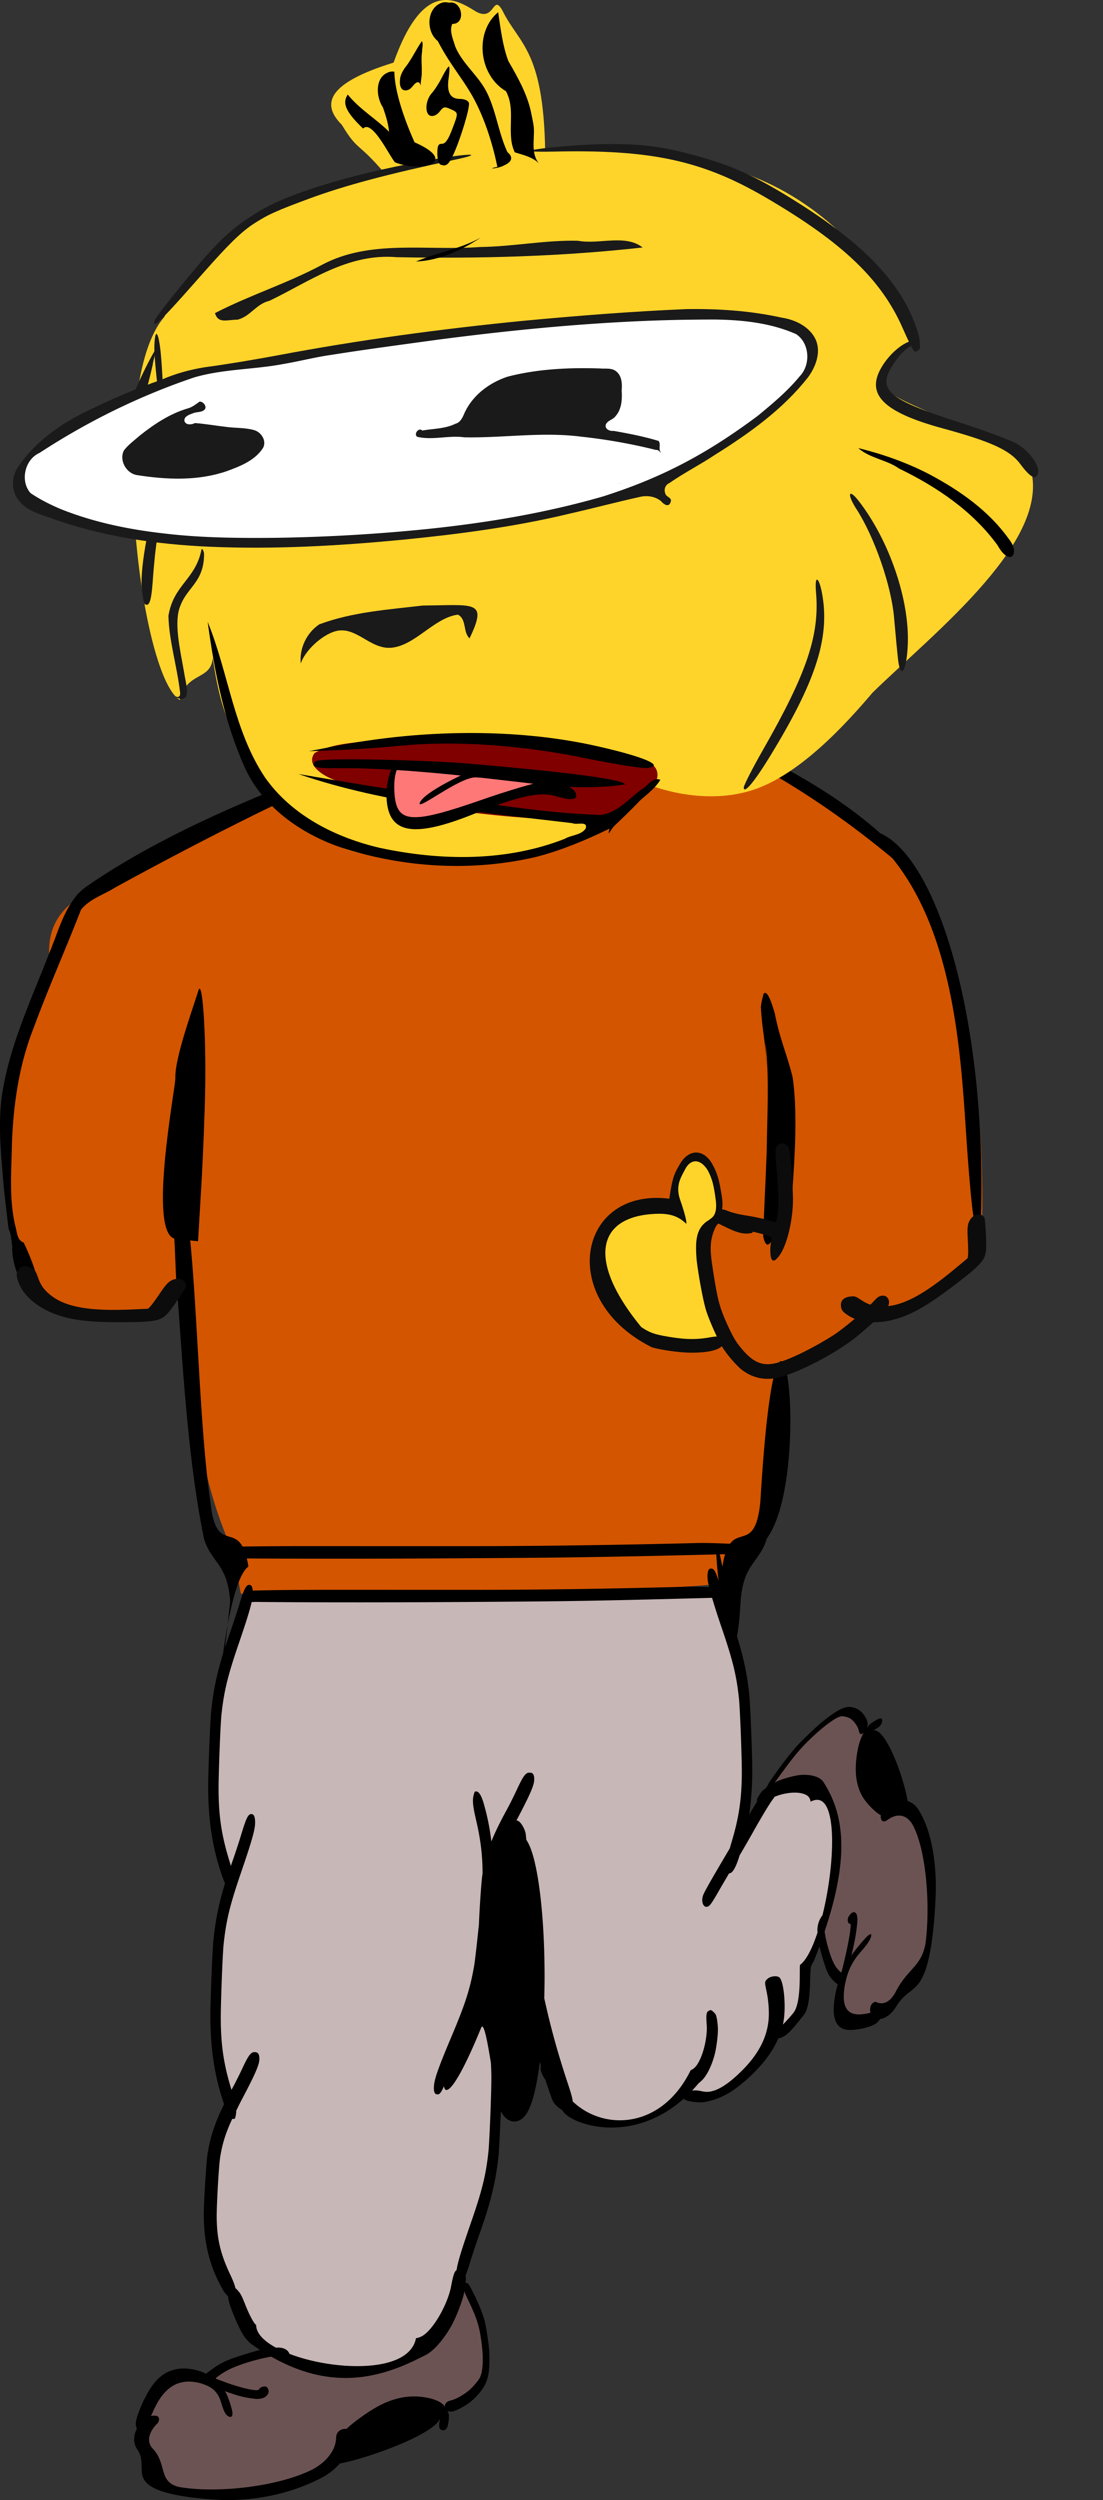 <svg xmlns="http://www.w3.org/2000/svg" viewBox="0 0 273.49 619.43"><rect x="0" y="0" width="273.49" height="619.43" fill="#333333" stroke="none"/><path d="M84.732 30.897c4.466 7.318 3.594 3.402 12.365 14.09l38.1-4.889c-.019-27.818-6.415-28.856-10.64-37.527-2.483-4.372-1.786 3.321-6.913.07-5.576-3.537-13.082-6.69-20.053 12.868-16.01 4.955-18.205 10.05-12.86 15.387z" fill="#ffd42a"/><path d="M12.377 242.565c-2.666 1.222-4.197 3.92-4.896 6.657-2.913 7.107-5.037 14.67-4.923 22.41-.2 9.294-.12 18.592-.278 27.885.226 3.29-.19 7.151 2.88 8.726 4.402 31.772 51.853 14.405 40.036 1.518 2.891 24.573.779 48.432 12.368 74.246l2.155 10.826c32.645 2.677 119.227-1.556 121.4-2.826 14.975-8.751 10.003-55.153 11.963-53.855 10.912.64 32.851-23.631 22.668-13.524-10.137 10.062 30.855-7.86 27.71-19.836 1.121-36.308-5.803-69.134-16.118-87.366-3.882-6.861-10.155-10.382-13.881-13.096-24.265-17.677-47.66-24.483-68.38-21.421-57.375-2.758-95.659 23.448-123.367 38.233-12.157 6.486-9.254 15.531-9.28 21.403z" fill="#d45500"/><path d="M168.09 178.016c-.313-.003-.232.188.221.595.61.55 9.9 5.83 16.586 9.42 12.843 6.893 24.42 14.702 36.356 24.589 15.717 19.3 17.055 50.233 18.407 69.92.557 8.299 1.31 16.663 1.67 18.58.664 3.545 1.017 4.273 1.804 3.728 2.043-50.525-10.38-91.958-24.862-98.396-12.679-11.237-28.033-18.789-42.488-25.402-4.462-2.027-7.01-3.025-7.697-3.034zM103.454 182.962c-14.121 4.01-27.794 9.42-41.294 15.145-13.325 5.674-26.414 12.04-38.518 20.032-1.794 1.25-3.735 2.382-5.018 4.206-3.118 4.01-4.399 9.033-6.347 13.645C7.795 247.584 2.333 258.993.48 271.397c-1.042 7.472-.166 15.02.432 22.489.361 3.532.781 7.057 1.219 10.58.68 1.266.616 2.759.898 4.137-.317 11.854 12.366 19.436 2.849-.741-1.713-.6-1.644-2.724-2.098-4.176-1.531-6.535-.956-13.3-.83-19.945.32-9.89 1.74-19.856 5.407-29.098 3.622-9.867 7.931-19.46 11.728-29.252 2.162-2.714 5.653-3.702 8.488-5.512 10.873-5.952 21.85-11.717 32.952-17.234 13.88-6.921 28.163-12.985 42.36-19.213.317-.307-.116-.636-.43-.469zM174.722 382.29a55.417 55.417 0 00-2.888.04c-16.975.413-33.958.686-50.936.74-16.077.027-32.165-.009-48.242 0-6.475.026-12.925.065-19.399.235-.235.6-1.097 1.53-.507 2.186.764.856 1.835.554 2.732.585 25.521.22 51.057.072 76.579-.117 16.078-.128 32.128-.505 48.204-.897 1.697-.115 3.46-.29 5.074-1.093.204-1.52-1.23-1.607-1.913-1.405-2.901-.077-5.802-.256-8.704-.274zM176.17 388.623c-.543.075-.792.847-.74 2.303.019.559.17 1.361.39 2.303-2.127-.095-4.273-.185-6.401-.078-15.46.413-30.907.686-46.37.741-14.642.027-29.306-.01-43.95 0-5.48.023-10.95.05-16.431.195-.072-.86-.29-1.348-.703-1.405-.202-.028-.445.015-.546.078-.583.37-1.08 1.444-2.108 4.84a176.288 176.288 0 01-2.147 6.557c-2.877 8.09-4.132 13.326-4.8 19.828-.259 2.513-.747 14.84-.742 18.735.011 8.6 1.134 15.618 3.59 22.444.203.562.39 1.037.586 1.444-1.587 5.154-2.39 9.318-2.888 14.168-.258 2.513-.747 14.84-.742 18.735.011 8.34 1.091 15.187 3.396 21.82-2.266 4.593-3.433 8.136-4.098 12.333-.321 2.027-.943 11.964-.937 15.105.015 6.937 1.433 12.605 4.489 18.11.528.953 1.029 1.63 1.522 2.03.069 1.153.528 2.558 1.64 5.23 1.141 2.748 2.183 4.668 3.044 5.582l.702.742c.865.624 1.69 1.206 2.537 1.756-.692.163-2.53.705-4.254 1.25-3.457 1.09-4.414 1.495-6.206 2.575-.892.538-2.066 1.4-2.888 2.069a13.333 13.333 0 00-4.177-1.21c-3.686-.459-6.783.898-9.055 3.981-2.001 2.715-4.308 8.069-4.215 9.719.02.359.111.759.273 1.132-.817 1.55-.97 3.421 0 4.996 2.464 3.301-.324 6.472 3.005 8.938 3.453 2.727 13.436 3.521 17.72 3.708.884.037 1.771.049 2.655.039 7.836-.144 15.739-1.971 22.677-5.66a15.381 15.381 0 004.254-3.396c6.986-1.284 23.04-7.088 24.824-11.045-.018.184-.034.381-.078.624-.256 1.395-.068 2.037.703 2.186.542.105 1.066-.29 1.288-1.015.264-.867.4-2.416.273-2.966a4.203 4.203 0 00-.312-.86c.62.448 1.624.227 3.317-.663 1.778-.934 3.186-2.066 4.41-3.512 1.302-1.537 1.896-2.622 2.303-4.294.388-1.592.482-4.424.274-6.987-.118-1.442-.74-5.453-1.015-6.518-.548-2.116-1.62-4.782-3.045-7.533-.978-1.888-1.072-2.016-1.327-2.107a.667.667 0 00-.429 0c.013-.15.033-.345.039-.469.037-.739.042-1.087-.039-1.405.294-.732.636-1.715 1.093-3.2.595-1.936 1.547-4.855 2.147-6.519 2.912-8.078 4.221-13.328 4.918-19.828.161-1.507.401-6.495.585-11.124.22.404.467.75.742 1.093.563.703 1.434 1.405 2.615 1.405 1.181 0 2.052-.702 2.615-1.405.563-.702.99-1.529 1.366-2.498.752-1.937 1.358-4.504 1.874-7.65.165-1.007.325-2.082.468-3.2.1.325.174.654.273.975-.114.273-.13.687 0 1.25.143.617.499 1.305 1.132 2.263.805 2.468 1.507 4.583 1.835 5.23.406.803 1.43 1.742 2.303 2.186 1.453 3.288 16.727 9.103 30.132-2.81.12.156.304.29.585.39 1.03.366 3.195.621 4.138.508 1.242-.15 2.91-.616 4.488-1.288 2.502-1.066 5.456-3.285 8.47-6.323 2.646-2.668 4.564-5.43 5.777-8.236.512-.049 1.21-.332 1.873-.82.963-.706 2.09-1.957 4.45-4.996 2.135-2.75 1.2-10.952 1.912-12.334l.6-1.124a149.67 149.67 0 001.366-3.512c.125.575.518 2.086.936 3.434.841 2.705 1.117 3.356 1.952 4.45.416.544 1.122 1.162 1.64 1.561a24.481 24.481 0 00-.937 4.762c-.364 3.852.694 6.076 3.083 6.44 2.104.321 6.252-.604 7.533-1.678.283-.238.565-.59.859-.976 1.2-.137 2.643-1.05 3.864-2.928 2.569-4.364 5.065-3.57 6.987-8.274 2.124-4.982 2.735-15.206 2.888-19.477.03-.88.045-1.724.039-2.576-.096-7.521-1.482-14.124-4.333-18.658-.67-1.028-1.575-1.733-2.654-2.068-.99-6.018-5.443-18.137-8.509-17.525.143-.093.28-.171.469-.273 1.083-.585 1.6-1.154 1.717-1.99.083-.59-.218-.844-.78-.625-.673.26-1.915 1.031-2.342 1.483-.222.234-.433.54-.664.858.363-.88.226-1.764-.468-2.888-.722-1.168-1.612-1.86-2.732-2.186-1.19-.345-2.021-.212-3.318.39-1.235.575-3.435 2.132-5.425 3.865-1.12.976-4.247 3.976-5.074 4.879-1.645 1.795-3.716 4.428-5.855 7.455-1.468 2.077-1.568 2.235-1.64 2.537-.003.014.003.025 0 .039-.162.202-.344.497-.546.78-.84.603-.991.755-1.561 1.64-.577.895-.682 1.069-.625 1.522.007.047.032.075.04.117-.608.989-1.275 2.08-1.991 3.318a76.22 76.22 0 00.78-10.968c.005-3.895-.483-16.222-.741-18.735-.669-6.502-1.963-11.738-4.84-19.828-.41-1.153-.965-2.867-1.483-4.489a8.176 8.176 0 002.303-.82c.186-1.52-1.135-1.606-1.757-1.405-.43-.012-.857-.021-1.288-.038-.979-3.213-1.421-4.285-1.99-4.645-.102-.064-.345-.106-.547-.078z"/><path d="M176.558 395.88a187.642 187.642 0 002.342 7.298c2.788 8.137 3.72 11.896 4.333 17.721.26 2.473.73 14.79.702 18.58-.05 6.595-.796 11.284-2.732 17.563-.1.326-.148.566-.234.858-.414.707-.652 1.114-1.054 1.796-3.776 6.394-5.21 8.926-5.543 9.797-.62 1.627.003 3.253 1.093 2.888.584-.196 1.077-.938 2.889-4.098.51-.89 1.527-2.61 2.42-4.138.665.041 1.397-.96 2.146-3.044.168-.465.314-.938.469-1.405 1.26-2.15 2.656-4.576 3.24-5.62 1.852-3.315 3.76-6.514 4.683-7.846.294-.425.554-.745.742-1.054 2.376-.988 5.2-1.316 7.025-.78 1.175.344 1.734.852 1.913 1.99 6.835-3.621 6.263 14.85 2.927 28.18-.748.88-1.253 2.296-1.249 3.708 0 .134.033.353.04.508-1.265 3.852-2.753 6.841-4.333 8.04-.253.728.453 9.232-1.64 11.866-.918 1.156-1.826 2.094-2.615 2.927.098-.444.174-.883.234-1.327.53-3.875-.085-9.591-1.132-10.382-.62-.47-2.144-.3-2.849.312-.826.718-.806.816-.312 3.122.484 2.262.685 5.078.507 7.065-.393 4.414-2.494 8.457-6.4 12.412-2.74 2.772-5.19 4.55-7.144 5.152-1.233.38-1.854.405-3.2.117-.878-.187-1.597-.218-2.225-.117a38.3 38.3 0 001.6-1.795l.586-.508c1.301-1.087 2.605-3.604 3.396-6.557.469-1.753.884-5.067.82-6.635-.03-.705-.15-1.782-.274-2.381-.214-1.026-.29-1.094-.82-1.6-.495-.474-.606-.539-.975-.39-.803.32-.895.82-.703 3.63.176 2.566-.563 6.258-1.756 8.703-.668 1.37-1.283 2.087-2.225 2.498-7.131 14.516-21.439 15.138-29.234 7.728-.094-.855-.435-2.082-1.054-3.942-2.674-8.03-4.402-14.313-6.01-21.623.043-1.752.077-3.518.077-5.347 0-9.45-.607-17.985-1.639-24.278-.516-3.146-1.122-5.712-1.873-7.65a10.317 10.317 0 00-1.015-1.99c-.077-.838-.14-1.5-.195-1.718-.33-1.293-1.178-2.632-1.835-2.966a1.072 1.072 0 00-.43-.117c.025-.047.054-.07.079-.117 3.198-6.053 4.257-8.45 4.332-9.836.064-1.175-.22-1.813-.897-1.874-.252-.022-.577-.012-.703.04-.725.297-1.297 1.163-2.576 3.902-.73 1.564-1.917 3.965-2.654 5.309-1.637 2.984-2.865 5.465-3.786 7.806a57.762 57.762 0 00-1.835-9.212c-.602-2.13-1.246-3.194-1.912-3.2-.398-.004-.401.015-.625.82-.378 1.361-.221 2.824.586 6.284 1.139 4.882 1.61 8.809 1.6 13.309-.011.065-.029.13-.039.195-.255 1.608-.694 8.073-.859 12.295-.459 4.416-.961 9.014-1.21 10.421-1.018 5.768-2.232 9.448-5.581 17.369-3.089 7.306-4.152 10.273-4.333 11.983-.152 1.448.048 2.228.586 2.341.2.043.441.057.546 0h.04c.386-.208.753-.8 1.287-1.99.38 2.837 3.463-.4 9.212-14.481.638-1.563 1.56 3.4 2.42 8.704.056 1.138.113 2.3.117 3.552.01 3.789-.471 16.107-.742 18.579-.639 5.822-1.587 9.596-4.41 17.72-2.264 6.515-3.22 9.643-3.474 11.476-.581.403-.857 1.375-1.366 4.059-.621 3.27-2.776 7.715-5.074 10.421-1.287 1.516-2.314 2.187-3.63 2.42-1.688 8.807-20.274 8.13-31.381 3.864-.312-.965-1.387-1.57-2.85-1.56-.118 0-.33.031-.468.038-3.002-1.626-4.935-3.573-4.918-5.62-.55-.324-1.714-2.5-2.771-5.191-.858-2.185-1.17-2.743-2.03-3.63a3.365 3.365 0 00-.351-.313c-.174-.802-.551-1.81-1.25-3.278-2.408-5.066-3.333-8.848-3.395-14.169-.035-3.056.535-12.993.859-14.988.55-3.384 1.334-5.922 3.005-9.523.095.035.18.044.273.039.397-.024.42-.041.586-.86a5.31 5.31 0 00.117-1.17c.445-.895.848-1.756 1.405-2.81 3.199-6.053 4.257-8.45 4.332-9.836.064-1.175-.26-1.813-.936-1.874-.251-.022-.538-.012-.664.04-.725.297-1.296 1.163-2.576 3.902a110.508 110.508 0 01-2.654 5.27c-.023.042-.055.075-.078.117-1.908-6.218-2.605-10.855-2.654-17.409-.029-3.788.442-16.144.702-18.617.614-5.826 1.506-9.585 4.294-17.721 2.57-7.504 3.452-10.499 3.513-12.217.05-1.456-.237-2.267-.781-2.342-.202-.028-.445.015-.546.078-.583.369-1.04 1.444-2.069 4.84a176.288 176.288 0 01-2.147 6.557c-.17.48-.309.906-.468 1.367-.113-.395-.21-.75-.351-1.21-1.937-6.28-2.644-10.93-2.694-17.525-.028-3.789.443-16.145.703-18.618.613-5.825 1.506-9.584 4.293-17.72 1.834-5.353 2.778-8.365 3.201-10.305.37.001.746-.052 1.093-.039 23.243.22 46.465.072 69.71-.117 14.448-.126 28.917-.511 43.363-.898z" fill="#c8b7b7"/><path d="M208.645 425.231c.446-.05 1.42.157 2.03.468.933.478 2.051 2.007 2.263 3.084.193.977.645 1.116 1.25.468-.11.188-.211.392-.313.586-.815 1.56-1.354 3.807-1.6 6.518-.338 3.707.294 6.834 1.834 9.172 1.125 1.707 3.134 3.63 4.294 4.216-.158 1.17.462 2.07 1.64 1.17 2.692-1.975 4.82-.994 6.05.86 3.372 5.595 4.702 19.554 3.395 29.663-.97 5.711-4.295 6.236-7.22 11.71-1.66 3.445-3.827 3.557-5.153 2.81-1.28.243-1.534 1.676-1.288 2.732-1.27.302-2.436.44-3.24.39-2.552-.157-3.652-1.97-3.317-5.62a20.56 20.56 0 01.312-2.147c.056-.135.105-.311.117-.468.347-1.539.839-2.906 1.522-4.138.666-1.198 1.125-1.895 2.303-3.24 1.595-1.82 2.355-2.945 2.498-3.863.101-.647-.417-.476-1.249.39-.994 1.035-2.735 3.135-3.356 4.06-.106.156-.204.337-.313.506.416-1.785.789-3.542.898-4.137.296-1.616.547-3.581.586-4.606.056-1.498-.395-2.282-1.171-1.99-.371.14-.95.82-1.132 1.327-.243.677.031 1.533.468 1.483.22-.025.21.43.039 1.835-.218 1.785-.876 5.032-1.6 7.962-.597 2.416-.454 2.01-.664 2.264-1.264-1.105-1.936-2.261-2.732-4.645-.617-1.85-1.147-4.035-1.327-5.542 6.325-18.733 4.594-28.94.156-36.26l-.351-.586c-.75-1.336-2.898-2.073-5.583-1.91-1.594.098-4.743.95-6.284 1.717-.07.034-.15.073-.234.117-.022-.018-.056-.023-.078-.04.077-.078.162-.14.234-.233.239-.312 1.086-1.495 1.912-2.615 2.88-3.902 4.387-5.68 6.83-8.002 1.899-1.803 3.213-2.891 4.606-3.903 1.387-1.007 2.3-1.485 2.967-1.561zM115.157 567.617c.045.168.048.346.117.507.132.308.672 1.435 1.171 2.498 1.74 3.704 2.354 5.636 2.81 8.782.355 2.444.492 4.138.43 5.933-.062 1.786-.291 2.965-.742 3.825-.3.575-1.342 1.829-2.147 2.615-1.233 1.206-3.638 2.651-4.917 2.928-1.144.247-1.687.839-1.523 1.6-.098-.127-.203-.272-.312-.39-.963-1.048-2.902-1.758-5.503-2.069-3.557-.425-7.255.388-10.89 2.38-2.639 1.448-6.229 4.08-7.767 5.582-1.085-.212-2.53.584-2.537 2.108-.099 3.468-2.773 6.217-5.66 7.806-8.449 4.365-23.9 6.11-33.293 4.45-5.123-1.235-2.997-5.53-6.323-9.29-2.237-2.132-.692-4.923 1.132-6.635.764-1.65-.473-1.957-1.757-1.64.692-1.62 1.464-3.187 2.147-4.215 2.188-3.292 4.93-4.676 8.43-4.254a12.29 12.29 0 012.03.43c.02.01.02.03.04.038 1.45.44 2.614 1.088 3.395 2.03.709.855.992 1.45 1.444 2.966.613 2.053 1.196 3.019 2.03 3.201.587.128.819-.49.585-1.561-.279-1.28-1.061-3.572-1.522-4.372-.08-.139-.182-.287-.273-.43 1.512.533 3.024 1.033 3.552 1.172 1.432.378 3.267.694 4.293.741 1.501.07 2.652-.522 2.967-1.522.15-.478-.09-1.211-.469-1.444-.506-.31-1.578.022-1.873.586-.148.282-.638.295-1.952.078-1.67-.276-4.5-1.104-6.947-2.03-2.028-.767-1.697-.584-1.796-.859 2.154-1.645 3.846-2.515 6.948-3.552 2.384-.796 5.091-1.477 6.791-1.717 14.312 8.118 26.197 5.824 37.275.078l.898-.43c1.99-.972 4.48-3.756 6.44-7.22 1.163-2.056 2.73-6.094 3.162-8.08.039-.178.08-.415.117-.624z" fill="#6c5353"/><path d="M145.933 36.342C124.3 37.396 102.4 39.233 81.74 46.146 65.525 52.304 48.483 62.797 40.707 78.57c-14.457 16.6-6.284 88.618 3.86 94.86 2.035-8.506 10.356-3.462 7.673-14.862 0 0 1.334 16.136 5.894 22.858 10.107 14.549 15.418 32.34 45.799 31.12 21.571 7.351 61.835-15.7 57.062-18.086 0 0 12.658 5.3 25.26 1.397 11.76-3.64 23.26-16.192 30.098-24.25 15.195-14.852 45.598-38.416 38.807-56.619-33.989-20.667-44.548-14.022-29.03-30.315-6.664-18.352-21.274-33.766-39.495-40.948-12.792-5.447-26.846-7.67-40.702-7.383z" fill="#ffd42a"/><path d="M40.455 104.937c-.516-.8-2.237-15.523-2.187-18.71.077-4.984.959-4.545 1.538.765.57 5.23 1.052 18.572.649 17.945z" fill="#1a1a1a"/><path d="M38.344 86.914c-6.722 11.818-10.437 25.023-13.643 38.149.035 2.301 2.943 2.778 4.481 3.505-1.007-.709-2.169-1.802-1.539-3.141 2.725-11.883 7.625-23.159 10.224-35.08.108-1.083.773-2.612.525-3.47l-.048.037zM104.84 150.026c-8.637 1.014-17.47 1.6-25.689 4.67-3.11 2.101-4.973 5.95-4.573 9.696.96-3.043 5.078-7.003 8.567-7.992 5.13-1.42 8.6 4.551 13.876 4.085 5.947-.526 10.606-7.434 16.515-8.2 2.24 1.148 1.187 4.3 2.89 5.877 4.584-9.553 1.284-8.227-11.586-8.136z" fill="#1a1a1a"/><path d="M212.929 111.132c2.908 2.452 6.94 2.787 10.018 4.966 9.33 4.515 18.253 10.527 24.405 19.012 3.09 5.556 5.796 2.048 2.722-1.66-4.955-6.938-12.136-11.942-19.577-15.909-5.568-2.894-11.521-5.001-17.607-6.505z"/><path d="M254.758 141.808c.118.324-.06-.509 0 0z" fill="#4e4da0"/><path d="M254.795 141.883c-.002.641.096.705 0 0z" fill="#4e4da0"/><path d="M159.859 196.377c3.228-1.325 4.769-6.008.797-7.508-6.397-3.217-13.674-3.928-20.68-4.853-16.32-1.658-32.822-1.944-49.164-.42-4.321.587-8.905.83-12.796 2.963-2.308 3.055 2.223 5.648 4.696 6.603 11.39 4.795 23.73 6.775 35.914 8.355 11.079 1.312 22.242 1.86 33.397 1.794 2.753-2.016 5.25-4.325 7.645-6.75l.127-.124.063-.06z" fill="maroon"/><path d="M35.146 145.617c-.443-5.18 1.996-18.148 4.51-23.974 3.256-7.543 3.913-7.38 1.743.433-1.99 7.168-2.884 12.75-3.549 22.182-.329 4.665-.853 6.132-1.94 5.42-.242-.158-.586-1.985-.764-4.06zM49.96 136.137c-1.456 7.462-6.932 8.697-8.196 16.43.103 5.93 2.122 12.54 2.844 18.664.29 1.567-.52 1.666-1.299 1.202.314.46 1.79 1.035 2.35.555 1.456-.574.277-4.285-.033-6.522-1.009-5.719-2.602-12.484-.882-16.432 1.732-4.616 5.899-5.875 5.856-12.872-.044-.45-.395-1.447-.64-1.024z" fill="#1a1a1a"/><path d="M273.393 177.867c.281.278-.218-.383 0 0z" fill="#4e4da0"/><path d="M51.508 154.198c1.665 12.21 4.07 24.492 9.112 35.804 4.41 9.835 13.852 16.49 23.806 19.928 15.547 5.08 32.519 6.108 48.48 2.385 6.318-1.634 12.365-4.164 18.221-7.014-.64 2.489.392.099 1.141-.62 2.187-2.089 4.376-4.184 6.454-6.375 1.782-1.583 3.773-3.027 5.012-5.11-2.03-.773-3.16 1.674-4.746 2.426-3.126 2.339-5.924 5.751-10.001 6.292-14.598-.457-29.013-3.012-43.448-5.037-10.54-1.577-21.057-3.298-31.558-5.11 21.902 7.497 45.12 9.435 67.958 12.183.996.534 3.828-.675 3.311 1.288-1.151 1.721-3.559 1.605-5.222 2.591-14.512 5.688-30.696 5.463-45.756 2.26-11.006-2.548-21.92-8.019-28.553-17.452-7.759-11.555-9.033-25.813-14.19-38.477l-.02.039z"/><path d="M119.067 61.197c-13.345.988-27.272-1.945-39.186 4.395-8.99 4.79-17.524 7.332-26.582 11.984.8 2.624 2.754 1.68 5.65 1.62 3.204-.85 4.523-3.868 7.85-4.667 9.77-4.645 19.347-11.846 31.562-10.807 20.36.395 40.79-.147 60.979-2.404-4.358-3.385-10.75-.678-16.016-1.667-8.084-.207-16.17 1.457-24.258 1.546zM184.414 195.115c-.002-.541 2.218-4.873 4.935-9.627 10.742-18.794 13.892-28.18 12.985-38.694-.46-5.338 1.083-3.512 1.786 2.114 1.268 10.151-2.298 20.611-13.025 38.198-3.996 6.553-6.672 9.76-6.681 8.01zM170.176 76.585c-13.512.569-26.999 1.64-40.462 2.902-20.41 2.014-40.76 4.749-60.916 8.56-6.022 1.112-12.061 2.136-18.13 2.958-3.632.594-7.208 1.573-10.58 3.055-6.124 2.12-12.098 4.66-17.912 7.518-7.025 3.275-13.675 7.94-17.96 14.513-1.429 2.443-1.395 5.792.516 7.978 1.91 2.499 5.097 3.29 7.908 4.32 12.65 4.555 26.103 6.502 39.492 7.078 15.94.684 31.907-.226 47.777-1.748 13.915-1.38 27.824-3.192 41.431-6.482 5.818-1.314 11.583-2.859 17.407-4.143 1.79-.394 3.746-.096 5.181 1.092.595.757 1.905 1.644 2.348.22.502-1.166-1.18-1.208-1.332-2.2-.387-.951.056-2.122 1.018-2.512 3.658-2.556 7.66-4.564 11.368-7.042 8.467-5.3 16.781-11.23 23.004-19.15 1.91-2.588 3.277-6.12 1.962-9.267-1.48-3.278-5.05-5.008-8.449-5.532-7.762-1.71-15.737-2.244-23.671-2.117z" fill="#1a1a1a"/><path d="M177.445 79.17c6.772.106 13.689.847 19.943 3.61 3.402 2.243 3.669 7.606.895 10.452-3.017 3.68-6.698 6.745-10.355 9.762-13.256 9.908-24.427 15.54-38.36 19.99-14.038 4.053-28.498 6.496-43.018 8.022a433.792 433.792 0 01-38.398 2.245c-9.147.08-18.322.01-27.418-1.074-8.767-.985-17.512-2.771-25.719-6.068-2.581-1.091-5.095-2.362-7.425-3.924-2.673-2.984-1.45-8.36 2.2-9.963 11.913-7.79 24.79-14.123 38.276-18.685 7.246-2.135 14.89-1.954 22.27-3.363 3.983-.675 7.895-1.704 11.899-2.261 8.682-1.38 17.4-2.521 26.108-3.722 20.215-2.643 40.55-4.58 60.942-4.957 2.72-.034 5.44-.075 8.16-.064z" fill="#fff"/><path d="M127.235 92.985c-.47.108-.93.225-1.398.346l-.165.056-.015.004c-4.376 1.504-8.456 4.503-10.49 8.95-.468 1.078-1.005 2.337-2.21 2.63-2.563 1.285-5.5 1.208-8.262 1.702-.817-.867-2.221.851-1.243 1.554 3.881.905 7.77-.425 11.666.124 9.611.186 19.206-1.39 28.824-.179a137.782 137.782 0 0118.775 3.327c.664-.248 1.518 1.495.924.197-.268-.79.194-1.731-.332-2.446-3.68-1.112-7.44-1.845-11.201-2.498-.819.12-2.105-.362-1.933-1.447.41-1.194 1.86-1.272 2.506-2.266 1.457-1.666 1.619-4.117 1.457-6.307.157-1.615.055-3.548-1.275-4.661-1.152-1.008-2.686-.65-4.036-.78-7.237-.237-14.55.062-21.591 1.693z" fill="#1a1a1a"/><path d="M132.63 95.27l.194.097c1.04.777-.398 2.594-1.41 1.815-2.492-.632-4.934.478-7.374.83-1.185-.631-.06-2.712 1.12-2.163 2.498-.073 4.966-.592 7.47-.579zM144.771 96.532c.077-.003.163.003.251.019 1.38.04 1.11 2.564-.25 2.278-1.07-.246-1.157-2.249 0-2.297zM71.317 90.499c-.263.169.249-.074 0 0zM123.725 100.753c-.008-.006.01-.008.078 0 .21.074-.05.018-.078 0zM49.485 99.504c-.934.662-1.88 1.446-3.05 1.719-4.398 1.325-8.295 3.913-11.854 6.757-1.318 1.168-2.796 2.216-3.862 3.63-1.24 2.431.587 5.691 3.244 6.1 7.372 1.152 15.144 1.494 22.298-.985 3.34-1.222 6.98-2.64 8.977-5.772.935-1.76-.479-3.938-2.278-4.402-2.294-.647-4.72-.459-7.066-.81-2.525-.288-5.03-.743-7.568-.927-.787.44-2.226.566-2.587-.464-.208-1.106 1.11-1.601 1.95-1.892.998-.516 2.405-.156 3.147-1.1.467-.783-.536-1.944-1.351-1.854zM132.281 103.239c1.438.614.757 3.198-.791 3.05-1.04.354-2.286.986-3.321.27-.347-1.274.983-2.333 2.162-2.336.642-.335 1.16-1.038 1.95-.984zM154.288 119.688c.007-.005-.06-.005-.27.02-.443.098.25-.003.27-.02zM153.477 119.75c-.026-.003-.061-.002-.078.02.216.08.154-.006.078-.02zM222.671 163.378c-.194-1.694-.64-6.386-.992-10.426-.686-7.903-4.882-19.968-9.329-26.829-2.417-3.728-1.97-5.276.576-1.991 7.545 9.738 12.56 24.303 12.167 35.341-.24 6.755-1.805 9.277-2.422 3.904zM38.444 79.208c.21-.586 3.751-5.144 7.87-10.13 7.964-9.641 11.082-12.553 17.883-16.703 7.855-4.793 24.994-9.835 44.482-13.085 8.247-1.375 11.192-1.234 4.428.212-17.34 3.708-27.559 6.435-36.574 9.762-14.104 5.204-15.27 6.055-27.883 20.35-8.997 10.198-11.147 12.218-10.206 9.594zM252.972 114.954c-2.514-3.397-7.19-5.544-19.19-8.81-14.737-4.01-19.168-8.411-15.224-15.12 3.163-5.38 9.293-8.703 9.54-5.173.055.786-.001 1.102-.125.704-.697-2.243-3.634-.614-6.397 3.548-4.265 6.426-1.672 8.765 16.036 14.458 6.678 2.147 13.313 4.623 14.745 5.501 3.006 1.845 5.48 5.368 5.022 7.151-.479 1.858-1.902 1.128-4.408-2.26z" fill="#1a1a1a"/><path d="M121.04 181.664c-12.147-.318-24.856.704-37.31 3.082l-7.156 1.378 7.2-.277c3.964-.152 11.155-.66 15.999-1.123 13.03-1.242 29.459-.137 44.845 3.026 7.38 1.518 14.465 2.664 15.761 2.538 4.755-.461-.49-2.755-12.456-5.444-8.346-1.876-17.434-2.934-26.881-3.18z"/><path d="M223.895 81.469c-5.297-12.19-14.973-21.428-34.129-32.588-15.69-9.14-28.378-11.875-52.513-11.32-3.176.073-5.794.008-5.816-.146-.07-.475 10.406-1.51 16.957-1.674 9.877-.248 15.442.412 24.38 2.89 8.902 2.468 14.443 4.976 23.752 10.75 18.184 11.28 27.538 21.262 31.137 33.229.807 2.682.37 4.805-.917 4.449-.263-.073-1.546-2.59-2.85-5.591z" fill="#1a1a1a"/><path d="M43.477 267.133c-.192-5.111 4.724-18.328 5.681-21.63.993-3.423 1.947 9.834 1.724 23.939-.095 6.042-.533 17.085-.974 24.54l-.8 13.556-5.51-.585c-7.175-.762-.04-37.661-.12-39.822zM188.66 249.522c.267 5.597 1.296 9.288 1.445 15.148.052-1.942-.635-9.198-.152-4.908.77 7.993.26 17.276.144 25.746-.26 6.99-.633 13.85-.863 20.873 1.227 5.182 2.666-1.522 4.006-.73 1.333.11 2.994-3.064 3.247-10.983.648-8.649 1.26-19.767.036-27.828-1.411-5.722-3.115-9.157-4.408-15.746-.81-2.722-1.833-5.89-2.784-4.902-.233 1.039-.534 1.797-.67 3.331zm1.39 19.803l-.003.026.002-.026z"/><path d="M97.896 190.12l39.944 3.328-29.958 9.986c-4.79-.167-11.936 6.552-9.986-13.314z" fill="#ff7878"/><path d="M135.753 194.566c-9.49-.97-34.407-4.468-52.1-4.234-5.67.074-6.634-.34-5.499-1.637 1.027-1.173 29.047-.275 37.99.487 9.166.781 37.833 3.325 38.763 5.096 1.39-.095-6.816 1.547-19.154.288z"/><path d="M137.827 197.264c-4.053-1.2-9.08-.1-20.628 4.514-14.183 5.667-20.37 4.82-21.258-2.912-.712-6.199 2.183-12.544 4.505-9.873.517.594.664.88.324.638-1.907-1.372-3.272 1.696-2.973 6.683.462 7.7 3.94 8.006 21.51 1.894 6.624-2.304 13.412-4.321 15.085-4.481 3.511-.337 7.607.987 8.314 2.688.736 1.77-.84 2.045-4.88.848z"/><path d="M115.432 191.58s-9.917 4.446-11.285 7.182c-1.368 2.736 9.917-6.497 14.021-6.156 4.104.342-2.735-1.025-2.735-1.025zM109.212 40.776c-.434-.173-.772-1.37-.772-2.728 0-1.948.224-2.42 1.15-2.42.826 0 1.521-.97 2.47-3.453 1.653-4.318 1.66-4.226-.343-5.139-1.475-.672-1.78-.605-2.677.584-.6.796-1.494 1.244-2.196 1.1-1.589-.324-1.444-3.823.233-5.656.673-.735 1.816-2.518 2.541-3.962.725-1.444 1.483-2.626 1.685-2.626.201 0 .18 1.24-.047 2.757-.54 3.596.347 5.275 2.785 5.275 1.106 0 2 .387 2.22.962.377.981-2.181 9.38-4.022 13.203-1.052 2.186-1.699 2.635-3.027 2.104zM122.976 3.506c-3.826 3.676-4.232 9.892-1.844 14.459.97 1.904 2.465 3.553 4.315 4.634 1.994 3.58.917 7.779 1.292 11.655.085 1.202.387 2.386.89 3.481 2.085.664 4.385 1.13 5.985 2.742-1.847-2.287-1.207-5.383-1.22-8.086-.012-1.625-.476-3.192-.764-4.78-.999-4.508-3.324-8.565-5.604-12.522-1.438-3.874-1.89-8.007-2.51-12.066l-.54.482zm11.082 37.454l-.077-.082.077.082zm1.506 2.452l-.077-.077.077.077zm-17.26 15.927c-4.818 2.451-10.218 3.363-15.174 5.464 5.837-.265 11.316-2.78 16.12-5.966l-.946.502zm-9.595-.25c.328-.117.54-.191 0 0zM96.68 64.531c-.05.259.196-.077 0 0z"/><path d="M109.999.571c-4.25.934-4.545 7.19-1.448 9.595 3.039 5.897 6.311 9.437 8.891 14.2 2.744 5.064 4.734 11.329 5.878 16.98-3.267.682.57.369 1.603-.347 1.807-.738 2.552-1.96.913-3.282-2.227-4.693-2.85-10.427-5.242-15.042-2.092-4.037-5.973-6.945-7.716-11.144-.494-1.723-1.554-3.932-.717-5.612 3.487.073 2.419-5.874-.753-5.251-.463-.083-.938-.147-1.41-.097zM96.772 17.77c-3.894.982-3.618 6.11-1.828 8.838.687 1.955 1.33 3.954 1.52 6.027-3.266-3.231-7.333-5.599-10.233-9.209-1.113 1.719-1.248 3.649 3.805 8.423 2.219-2.3 6.481 6.72 7.902 8.374 6.76 2.65 15.913-.088 4.857-4.964-2.11-4.654-4.974-12.284-5-17.489a2.892 2.892 0 00-1.023 0z"/><path d="M104.54 10.276c-1.46 2.128-2.52 4.515-4.143 6.533-.656.95-1.237 2.029-1.233 3.214-.05.76.022 1.641.647 2.165.787.49 1.832.065 2.336-.638.475-.462.992-1.413 1.773-1.102.235.19.59 1.208.39.369.046-1.005.311-1.994.263-3.006.052-1.669-.188-3.347.084-5.006-.023-.846.326-1.725 0-2.549-.021.01-.121-.063-.116.02zM41.754 297.82c2.095 6.125 1.371 16.043 2.317 23.755 1.444 20.436 2.806 41.573 6.487 59.598 1.9 6.22 5.823 6.059 6.512 15.6-4.574 43.429-1.895-4.271 4.526-8.64-2.05-12.972-7.972-1.62-9.414-15.985-2.818-18.692-3.221-50.97-5.582-70.11-.765-1.89-5.818-5.669-4.847-4.218zM190.147 381.166c-1.9 6.22-5.823 6.06-6.512 15.602-2.024 35.472-9.118-32.128-4.526-8.642 2.05-12.97 7.972-1.62 9.414-15.985 4.51-75.776 13.335-6.928 1.624 9.025z"/><path d="M193.844 283.27c-.25.024-.692.227-.976.468-.666.568-.732 1.472-.35 5.386.342 3.516.533 7.06.468 9.329-.057 1.965-.445 4.293-.703 4.332-.098.016-1.16-.277-2.38-.624-1.221-.348-3.22-.748-4.45-.937-2.401-.367-4.012-.78-5.23-1.288-.548-.228-1.258-.363-1.913-.43-2.703-.871-5.645-1.453-8.743-1.834-25.606-6.393-32.829 23.658-8.001 36.104 1.858.627 6.798 1.34 9.562 1.366 4.05.039 6.752-.525 7.845-1.6 1.055 1.819 3.59 4.8 5.035 5.894 2.7 2.042 5.796 2.656 9.134 1.834 4.432-1.091 12.264-4.997 17.642-8.86 2.34-1.681 7.428-6.194 8.665-7.69.935-1.13 1.16-1.834.897-2.653-.279-.873-1.112-1.27-2.03-.976-.586.188-.833.392-1.912 1.561-1.899 2.058-7.351 6.611-9.64 8.08-4.98 3.194-10.876 6.093-14.169 6.947-3.456.897-5.796-.06-8.665-3.473-1.465-1.745-2.148-2.852-3.669-6.206-1.79-3.946-2.303-5.886-3.279-12.022-.738-4.644-.87-6.003-.702-7.962.176-2.045 1.243-4.76 1.912-4.84 2.812 1.335 5.45 2.97 8.236 2.303.142-.08.212-.198.273-.313 1.982.435 4.269 1.108 4.489 1.367.105.123.117.615 0 1.131-.117.517-.198 1.458-.195 2.069.015 2.996.835 3.404 2.38 1.171 1.918-2.77 3.377-9.345 3.24-14.402-.121-4.477-.633-10.836-.976-11.905-.25-.783-1.081-1.394-1.795-1.327z" fill="#0c0c0c"/><path d="M168.664 288.266c-1.401 2.382-1.883 3.301-2.546 7.687-.773 5.103-.62 2.62-.311 3.093-.415 1.803-.945 3.177-1.476 4.215 2.076-.924 5.447.246 10.59-.159.826.138 1.602-.124 1.953-.663.308-.473 2.9-.752 2.127-5.855-.664-4.385-1.203-6.166-2.604-8.548-2.333-3.599-5.75-3.092-7.733.23zM46.1 318.741c-.06.497-3.331 5.327-4.469 6.6-1.624 1.817-3.111 2.164-9.59 2.237-9.545.109-14.29-.424-18.633-2.092-4.31-1.654-7.642-4.575-8.802-7.714-.6-1.625-.619-2.213-.094-3.054.734-1.178 1.864-1.342 3.32-.48.973.575 1.026.654 1.723 2.624.54 1.52 1.325 2.626 2.69 3.78 3.745 3.169 9.674 4.27 20.411 3.793l4.068-.181.582-.603c.32-.332 1.324-1.706 2.233-3.054 1.687-2.505 2.297-3.138 3.44-3.565 1.652-.62 3.295.28 3.122 1.71zM244.067 301.667c.251.432.567 6.257.43 7.959-.194 2.43-1.168 3.605-6.284 7.582-7.536 5.858-11.637 8.303-16.104 9.601-4.434 1.289-8.854.978-11.676-.82-1.46-.931-1.831-1.389-1.922-2.376-.127-1.382.674-2.196 2.353-2.39 1.124-.131 1.214-.1 2.96 1.048 1.35.885 2.643 1.29 4.429 1.384 4.898.258 10.287-2.45 18.549-9.323l3.13-2.604.099-.832c.054-.458.023-2.16-.069-3.782-.171-3.016-.068-3.888.583-4.92.942-1.492 2.795-1.77 3.521-.527z" fill="#0c0c0c"/><path d="M169.863 289.727c-1.026 2.004-2.435 4.008-1.224 7.526 1.294 3.755 1.64 5.418 1.522 5.964-1.94-1.898-4.037-2.553-7.064-2.49-15.12.355-17.782 11.408-4.098 28.064 2.08 1.386 3.222 1.804 6.635 2.38 4.382.74 7.105.768 10.46.157a12.957 12.957 0 011.64-.196c-1-2.103-2.054-4.603-2.615-6.323-.683-2.091-1.843-8.17-2.381-12.567-.394-4.9-.2-8.136 3.161-10.031.226-.398 2.127-.665 1.562-4.957-.487-3.689-.886-5.178-1.913-7.182-1.757-2.975-4.227-3.15-5.684-.344z" fill="#ffd42a"/></svg>